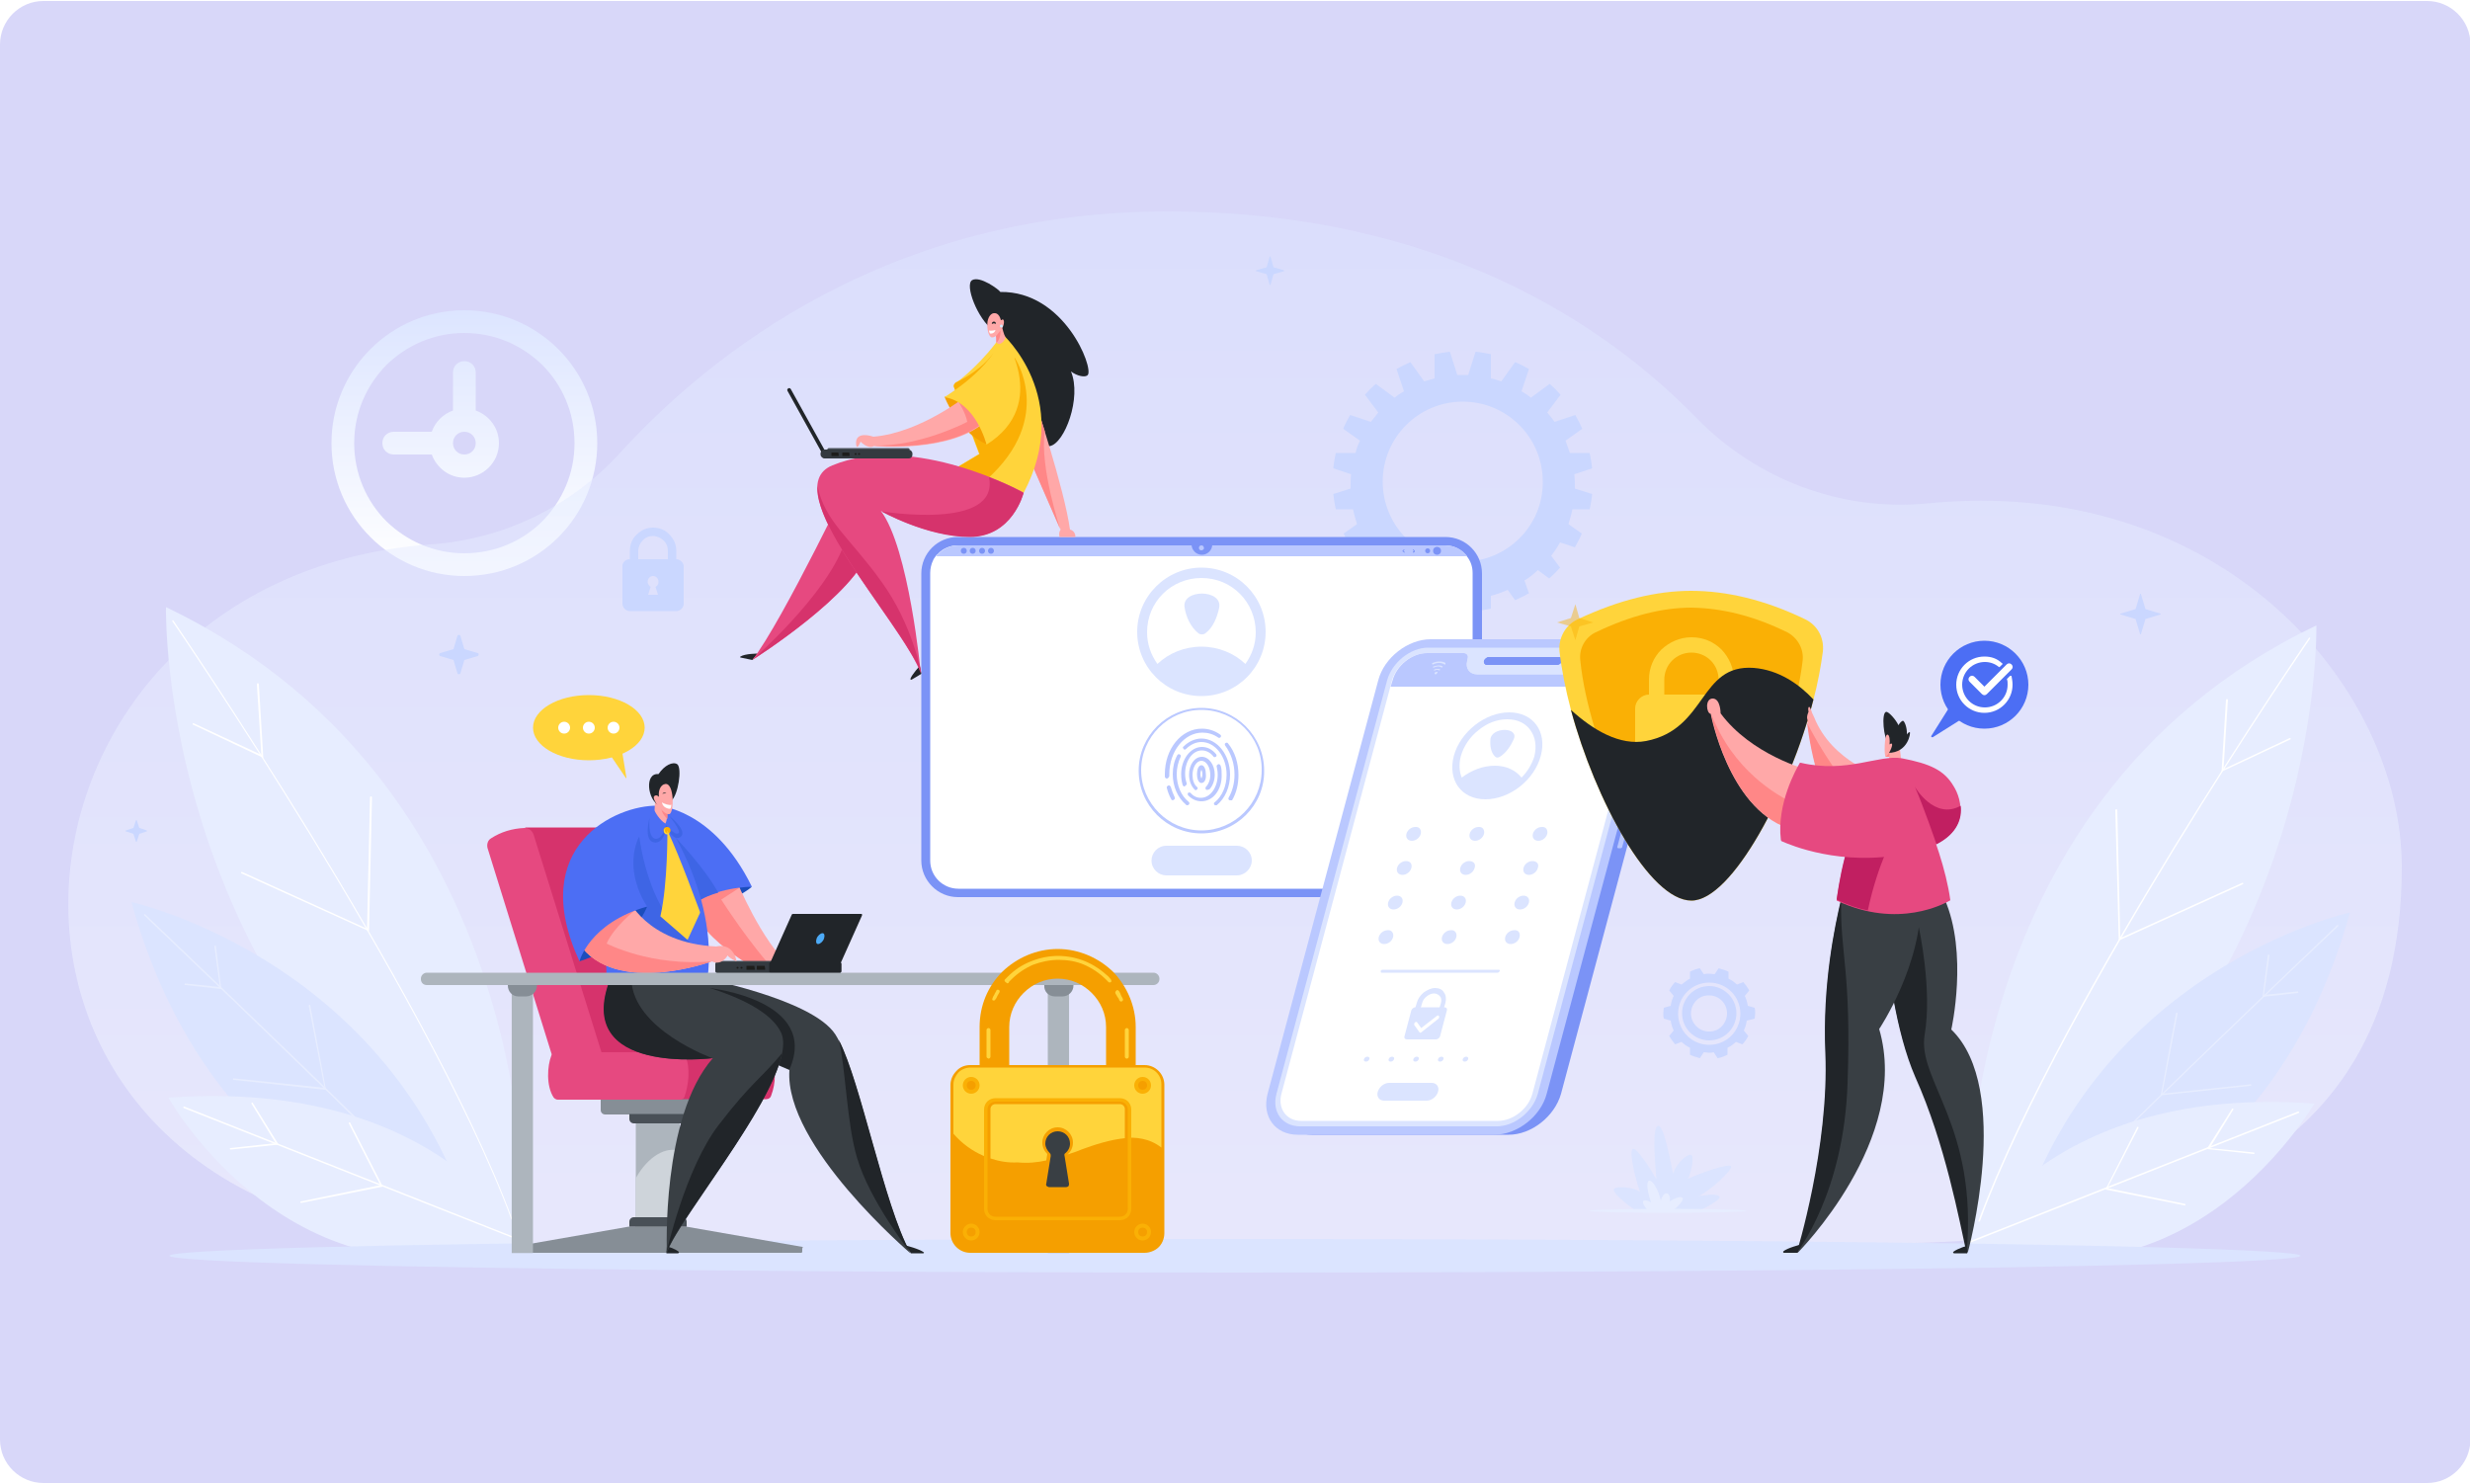 <?xml version="1.0" encoding="utf-8"?>
<!-- Generator: Adobe Illustrator 21.1.0, SVG Export Plug-In . SVG Version: 6.00 Build 0)  -->
<svg version="1.1" id="Layer_1" xmlns="http://www.w3.org/2000/svg" xmlns:xlink="http://www.w3.org/1999/xlink" x="0px" y="0px"
	 viewBox="0 0 500 300.4" style="enable-background:new 0 0 500 300.4;" xml:space="preserve">
<style type="text/css">
	.st0{clip-path:url(#SVGID_2_);}
	.st1{fill:#D8D7F9;}
	.st2{fill-rule:evenodd;clip-rule:evenodd;fill:url(#SVGID_3_);}
	.st3{opacity:0.5;fill:url(#SVGID_4_);}
	.st4{fill:#CAD7FF;}
	.st5{fill-rule:evenodd;clip-rule:evenodd;fill:#CAD7FF;}
	.st6{fill-rule:evenodd;clip-rule:evenodd;fill:#E7EDFF;}
	.st7{fill:#FFFFFF;}
	.st8{fill-rule:evenodd;clip-rule:evenodd;fill:#DBE4FF;}
	.st9{fill:#E7EDFF;}
	.st10{fill-rule:evenodd;clip-rule:evenodd;fill:#7B93F6;}
	.st11{fill-rule:evenodd;clip-rule:evenodd;fill:#FFFFFF;}
	.st12{fill-rule:evenodd;clip-rule:evenodd;fill:#BAC8FF;}
	.st13{fill:#7B93F6;}
	.st14{fill:#DBE4FF;}
	.st15{fill-rule:evenodd;clip-rule:evenodd;fill:#FFD43B;}
	.st16{fill:#212529;}
	.st17{fill:#FFA8A8;}
	.st18{fill:#FF8787;}
	.st19{fill:#FFD43B;}
	.st20{fill:#FAB005;}
	.st21{fill:#F59F00;}
	.st22{fill:#E64980;}
	.st23{fill:#D6336C;}
	.st24{fill:#D0EBFF;}
	.st25{fill:#343A40;}
	.st26{fill:#495057;}
	.st27{fill:#1D1D1B;}
	.st28{fill-rule:evenodd;clip-rule:evenodd;fill:#4C6EF4;}
	.st29{fill:#ADB5BD;}
	.st30{fill:#868E96;}
	.st31{fill:#CED4DA;}
	.st32{fill:#393F44;}
	.st33{fill:#1B4DBC;}
	.st34{fill:#4C6EF4;}
	.st35{fill:#3E65E5;}
	.st36{fill:#4DABF7;}
	.st37{opacity:0.43;fill-rule:evenodd;clip-rule:evenodd;fill:#FAB005;}
	.st38{fill:#C11F61;}
	.st39{fill-rule:evenodd;clip-rule:evenodd;fill:#F59F00;}
	.st40{fill-rule:evenodd;clip-rule:evenodd;fill:#FAB005;}
	.st41{fill-rule:evenodd;clip-rule:evenodd;fill:#393F44;}
	.st42{fill:#BAC8FF;}
</style>
<g id="Layer_4">
</g>
<g id="Layer_5">
</g>
<g id="Layer_10">
</g>
<g id="Layer_11">
</g>
<g id="Layer_17">
</g>
<g id="Layer_18">
</g>
<g id="Layer_31">
</g>
<g id="Layer_30">
</g>
<g id="Layer_29">
</g>
<g id="Layer_28">
</g>
<g id="Layer_16">
</g>
<g id="Layer_27">
</g>
<g id="Layer_15">
</g>
<g>
	<g>
		<g>
			<g>
				<defs>
					<path id="SVGID_1_" d="M491.3,300.2H8.8c-4.8,0-8.8-3.9-8.8-8.8V9c0-4.8,3.9-8.8,8.8-8.8h482.5c4.8,0,8.8,3.9,8.8,8.8v282.5
						C500,296.3,496.1,300.2,491.3,300.2z"/>
				</defs>
				<clipPath id="SVGID_2_">
					<use xlink:href="#SVGID_1_"  style="overflow:visible;"/>
				</clipPath>
				<g class="st0">
					<rect class="st1" width="500.7" height="300.7"/>
				</g>
			</g>
		</g>
	</g>
</g>
<g id="Layer_25">
</g>
<g id="Layer_24">
</g>
<g id="Layer_23">
</g>
<g id="Layer_22">
</g>
<g id="Layer_21">
</g>
<g id="Layer_20">
</g>
<g id="Layer_38">
</g>
<g id="Layer_37">
</g>
<g id="Layer_36">
</g>
<g id="Layer_35">
</g>
<g id="Layer_34">
</g>
<g id="Layer_33">
</g>
<g id="Layer_32">
</g>
<g id="Layer_14">
</g>
<g id="Layer_13">
</g>
<g id="Layer_12">
</g>
<g id="Layer_9">
</g>
<g id="Layer_19">
</g>
<g id="Layer_2">
</g>
<g id="Layer_8">
</g>
<g id="Layer_7">
</g>
<g id="Layer_6">
</g>
<g id="Layer_42">
</g>
<g id="Layer_41">
</g>
<g id="Layer_40">
</g>
<g id="Layer_39">
</g>
<g>
	<linearGradient id="SVGID_3_" gradientUnits="userSpaceOnUse" x1="93.997" y1="60.763" x2="93.997" y2="131.802">
		<stop  offset="0" style="stop-color:#DBE4FF"/>
		<stop  offset="0.776" style="stop-color:#FFFFFF"/>
	</linearGradient>
	<path class="st2" d="M94,67.4c6.2,0,11.7,2.5,15.8,6.5c4,4,6.5,9.6,6.5,15.8c0,6.2-2.5,11.7-6.5,15.8c-4,4-9.6,6.5-15.8,6.5
		c-6.2,0-11.7-2.5-15.8-6.5c-4-4-6.5-9.6-6.5-15.8c0-6.2,2.5-11.7,6.5-15.8C82.3,69.9,87.8,67.4,94,67.4L94,67.4z M101,89.7
		c0-3-1.9-5.6-4.7-6.6v-7.7c0-1.3-1-2.3-2.3-2.3c-1.3,0-2.3,1-2.3,2.3v7.7c-2,0.7-3.6,2.3-4.3,4.3h-7.7c-1.3,0-2.3,1-2.3,2.3
		c0,1.3,1,2.3,2.3,2.3h7.7c1,2.7,3.5,4.7,6.6,4.7C97.8,96.7,101,93.6,101,89.7L101,89.7z M96.3,89.7c0-1.3-1-2.3-2.3-2.3
		c-1.3,0-2.3,1-2.3,2.3c0,1.3,1,2.3,2.3,2.3C95.3,92,96.3,91,96.3,89.7L96.3,89.7z M120.9,89.7c0-14.9-12.1-26.9-26.9-26.9
		c-14.9,0-26.9,12.1-26.9,26.9c0,14.9,12.1,26.9,26.9,26.9C108.9,116.6,120.9,104.6,120.9,89.7z"/>
	<linearGradient id="SVGID_4_" gradientUnits="userSpaceOnUse" x1="250" y1="21.131" x2="250" y2="320.658">
		<stop  offset="0" style="stop-color:#DBE4FF"/>
		<stop  offset="1" style="stop-color:#FFFFFF"/>
	</linearGradient>
	<path class="st3" d="M125.4,91.8c-9.9,10.8-23.6,17.4-38.2,18.4c-95,7-104.6,141.5,11.8,141.5c65.2,0,232,0,281.1,0
		s106.1-11.3,106.1-76.2c0-36.6-36.8-79.5-96-73.6c-17.4,1.7-34.6-4.8-46.8-17.3c-18.3-18.8-52-41.8-107.1-41.8
		C179.9,42.8,143.8,71.6,125.4,91.8z"/>
	<path class="st4" d="M437.3,124.2l-3-0.9l-0.9-3c0-0.1-0.1-0.1-0.1-0.1c-0.1,0-0.1,0-0.1,0.1l-0.9,3l-3,0.9c-0.1,0-0.1,0.1-0.1,0.1
		c0,0.1,0,0.1,0.1,0.1l3,0.9l0.9,3c0,0.1,0.1,0.1,0.1,0.1c0.1,0,0.1,0,0.1-0.1l0.9-3l3-0.9c0.1,0,0.1-0.1,0.1-0.1
		C437.4,124.3,437.3,124.2,437.3,124.2z"/>
	<path class="st4" d="M259.9,54.7l-2.1-0.6l-0.6-2.1c0,0-0.1-0.1-0.1-0.1c0,0-0.1,0-0.1,0.1l-0.6,2.1l-2.1,0.6c0,0-0.1,0.1-0.1,0.1
		c0,0,0,0.1,0.1,0.1l2.1,0.6l0.6,2.1c0,0,0.1,0.1,0.1,0.1c0,0,0.1,0,0.1-0.1l0.6-2.1l2.1-0.6C260,54.9,260,54.9,259.9,54.7
		C260,54.8,260,54.7,259.9,54.7z"/>
	<path class="st4" d="M29.7,168.1l-1.5-0.5l-0.5-1.5c0,0,0-0.1-0.1-0.1c0,0-0.1,0-0.1,0.1l-0.5,1.5l-1.5,0.5c0,0-0.1,0-0.1,0.1
		c0,0,0,0.1,0.1,0.1l1.5,0.5l0.5,1.5c0,0,0,0.1,0.1,0.1c0,0,0.1,0,0.1-0.1l0.5-1.5l1.5-0.5C29.7,168.2,29.8,168.2,29.7,168.1
		C29.8,168.1,29.7,168.1,29.7,168.1z"/>
	<path class="st4" d="M96.7,132.2l-2.7-0.8l-0.8-2.7c0-0.1-0.2-0.2-0.3-0.2c-0.1,0-0.3,0.1-0.3,0.2l-0.8,2.7l-2.7,0.8
		c-0.1,0-0.2,0.2-0.2,0.3c0,0.1,0.1,0.3,0.2,0.3l2.7,0.8l0.8,2.7c0,0.1,0.2,0.2,0.3,0.2c0.1,0,0.3-0.1,0.3-0.2l0.8-2.7l2.7-0.8
		c0.1,0,0.2-0.2,0.2-0.3C96.9,132.3,96.8,132.2,96.7,132.2z"/>
	<g>
		<path class="st4" d="M346,199.6c-3.1,0-5.5,2.5-5.5,5.5c0,3.1,2.5,5.5,5.5,5.5c3.1,0,5.5-2.5,5.5-5.5
			C351.5,202.1,349,199.6,346,199.6z M349.6,205.3c-0.1,1.9-1.6,3.5-3.5,3.5c-2.1,0.1-3.9-1.7-3.8-3.8c0.1-1.9,1.6-3.5,3.5-3.5
			C348,201.4,349.7,203.2,349.6,205.3z"/>
		<path class="st4" d="M355.2,206.2c0-0.3,0.1-0.7,0.1-1.1c0-0.4,0-0.7-0.1-1.1l-1.4-0.4c-0.1-0.7-0.3-1.4-0.6-2l0.9-1.1
			c-0.3-0.6-0.8-1.2-1.2-1.7l-1.3,0.5c-0.5-0.5-1.1-0.9-1.7-1.2l0-1.4c-0.6-0.3-1.3-0.5-2-0.7l-0.8,1.2c-0.3,0-0.7-0.1-1.1-0.1
			c-0.4,0-0.7,0-1.1,0.1l-0.8-1.2c-0.7,0.1-1.4,0.4-2,0.7l0,1.4c-0.6,0.3-1.2,0.8-1.7,1.2l-1.3-0.5c-0.5,0.5-0.9,1.1-1.2,1.7
			l0.9,1.1c-0.3,0.6-0.5,1.3-0.6,2l-1.4,0.4c0,0.3-0.1,0.7-0.1,1.1c0,0.4,0,0.7,0.1,1.1l1.4,0.4c0.1,0.7,0.3,1.4,0.6,2l-0.9,1.1
			c0.3,0.6,0.8,1.2,1.2,1.7l1.3-0.5c0.5,0.5,1.1,0.9,1.7,1.2l0,1.4c0.6,0.3,1.3,0.5,2,0.7l0.8-1.2c0.3,0,0.7,0.1,1,0.1s0.7,0,1-0.1
			l0.8,1.2c0.7-0.1,1.4-0.4,2-0.7l0-1.4c0.6-0.3,1.2-0.7,1.7-1.2l1.3,0.5c0.5-0.5,0.9-1.1,1.2-1.7l-0.9-1.1c0.3-0.6,0.5-1.3,0.6-2
			L355.2,206.2z M346,211.5c-3.5,0-6.3-2.8-6.3-6.3s2.8-6.3,6.3-6.3c3.5,0,6.3,2.8,6.3,6.3S349.5,211.5,346,211.5z"/>
	</g>
	<g>
		<path class="st5" d="M127.5,113.2h9.4c0.8,0,1.5,0.7,1.5,1.5v7.5c0,0.8-0.7,1.5-1.5,1.5h-9.4c-0.8,0-1.5-0.7-1.5-1.5v-7.5
			C125.9,113.9,126.6,113.2,127.5,113.2L127.5,113.2z M132.2,116.6c-0.6,0-1.1,0.5-1.1,1.2c0,0.4,0.3,0.8,0.6,1l-0.5,1.6h1h1
			l-0.5-1.6c0.4-0.2,0.6-0.6,0.6-1C133.3,117.1,132.8,116.6,132.2,116.6z"/>
		<path class="st5" d="M135.2,113.2v-1.7c0-0.8-0.3-1.6-0.9-2.1c-0.5-0.5-1.3-0.9-2.1-0.9c-0.8,0-1.6,0.3-2.1,0.9
			c-0.5,0.5-0.9,1.3-0.9,2.1v1.7h-1.7v-1.7c0-1.3,0.5-2.5,1.4-3.3c0.9-0.9,2-1.4,3.3-1.4c1.3,0,2.5,0.5,3.3,1.4
			c0.9,0.9,1.4,2,1.4,3.3v1.7H135.2z"/>
	</g>
	<g>
		<g>
			<path class="st6" d="M398.3,251.7c0,0-5.3-88.8,70.6-125.1C468.9,126.5,470.9,206.3,398.3,251.7z"/>
			<g>
				<g>
					<path class="st7" d="M400.6,247.3c0.1,0,0.1,0,0.2-0.1c8.4-22.9,26.2-53.8,39.5-75.6c14.5-23.7,27.2-42.1,27.3-42.3
						c0.1-0.1,0-0.2,0-0.2c-0.1-0.1-0.2,0-0.2,0c-0.1,0.2-12.8,18.7-27.3,42.3c-13.4,21.9-31.1,52.7-39.6,75.7
						C400.4,247.2,400.5,247.3,400.6,247.3C400.6,247.3,400.6,247.3,400.6,247.3z"/>
				</g>
				<g>
					<path class="st7" d="M449.7,156.2l13.9-6.5c0.1,0,0.1-0.1,0.1-0.2c0-0.1-0.1-0.1-0.2-0.1l-13.4,6.3l0.9-14
						c0-0.1-0.1-0.2-0.2-0.2c-0.1,0-0.2,0.1-0.2,0.2L449.7,156.2z"/>
				</g>
				<g>
					<path class="st7" d="M428.9,190.4l0.2-0.1L454,179c0.1,0,0.1-0.1,0.1-0.2c0-0.1-0.1-0.1-0.2-0.1l-24.7,11.2l-0.6-25.9
						c0-0.1-0.1-0.2-0.2-0.2c-0.1,0-0.2,0.1-0.2,0.2L428.9,190.4z"/>
				</g>
			</g>
		</g>
		<g>
			<path class="st8" d="M407.5,252.3c0,0,51-5.5,68.2-67.6C475.8,184.7,422.4,196.3,407.5,252.3z"/>
			<g>
				<g>
					<path class="st9" d="M406,253.1c0,0,0.1,0,0.1,0c17.4-18.3,66.7-65.2,67.2-65.6c0.1-0.1,0.1-0.2,0-0.2c-0.1-0.1-0.2-0.1-0.2,0
						c-0.5,0.5-49.8,47.3-67.2,65.7C405.8,252.9,405.8,253,406,253.1C405.9,253.1,405.9,253.1,406,253.1z"/>
				</g>
				<g>
					<path class="st9" d="M458,201.8l7.1-0.8c0.1,0,0.2-0.1,0.1-0.2c0-0.1-0.1-0.2-0.2-0.1l-6.7,0.7l1.1-8c0-0.1-0.1-0.2-0.1-0.2
						c-0.1,0-0.2,0.1-0.2,0.1L458,201.8z"/>
				</g>
				<g>
					<path class="st9" d="M437.4,221.7l0.2,0l18-1.9c0.1,0,0.2-0.1,0.1-0.2c0-0.1-0.1-0.2-0.2-0.1l-17.8,1.9l3.1-16.2
						c0-0.1,0-0.2-0.1-0.2c-0.1,0-0.2,0-0.2,0.1L437.4,221.7z"/>
				</g>
			</g>
		</g>
		<g>
			<path class="st6" d="M398.3,251.7c0,0,16.5-32.3,70.2-28.3C468.4,223.3,443.7,267.2,398.3,251.7z"/>
			<g>
				<g>
					<path class="st7" d="M398.2,251.8C398.3,251.8,398.3,251.8,398.2,251.8l67.1-26.5c0.1,0,0.1-0.1,0.1-0.2c0-0.1-0.1-0.1-0.2-0.1
						l-67.1,26.5c-0.1,0-0.1,0.1-0.1,0.2C398.1,251.8,398.2,251.8,398.2,251.8z"/>
				</g>
				<g>
					<path class="st7" d="M446.7,232.6l9.5,1c0.1,0,0.2-0.1,0.2-0.1c0-0.1-0.1-0.2-0.1-0.2l-9-0.9l4.8-7.8c0-0.1,0-0.2-0.1-0.2
						c-0.1,0-0.2,0-0.2,0.1L446.7,232.6z"/>
				</g>
				<g>
					<path class="st7" d="M442.2,244c0.1,0,0.2,0,0.2-0.1c0-0.1,0-0.2-0.1-0.2l-15.7-3.2l6.3-12.2c0-0.1,0-0.2-0.1-0.2
						c-0.1,0-0.2,0-0.2,0.1l-6.4,12.6L442.2,244C442.2,244,442.2,244,442.2,244z"/>
				</g>
			</g>
		</g>
	</g>
	<g>
		<g>
			<path class="st6" d="M106.1,251.3c0,0,5.4-91.1-72.5-128.4C33.6,122.9,31.6,204.8,106.1,251.3z"/>
			<g>
				<g>
					<path class="st7" d="M103.7,246.9c-0.1,0-0.1,0-0.2-0.1c-8.7-23.5-26.9-55.2-40.6-77.6c-14.9-24.3-27.9-43.3-28-43.4
						c-0.1-0.1,0-0.2,0-0.2c0.1-0.1,0.2,0,0.2,0c0.1,0.2,13.1,19.2,28,43.5c13.7,22.4,31.9,54.1,40.6,77.7
						C103.9,246.8,103.8,246.8,103.7,246.9C103.7,246.9,103.7,246.9,103.7,246.9z"/>
				</g>
				<g>
					<path class="st7" d="M53.3,153.4l-14.2-6.7c-0.1,0-0.1-0.1-0.1-0.2c0-0.1,0.1-0.1,0.2-0.1l13.7,6.4L52,138.5
						c0-0.1,0.1-0.2,0.2-0.2c0.1,0,0.2,0.1,0.2,0.2L53.3,153.4z"/>
				</g>
				<g>
					<path class="st7" d="M74.7,188.5l-0.2-0.1l-25.6-11.6c-0.1,0-0.1-0.1-0.1-0.2c0-0.1,0.1-0.1,0.2-0.1L74.3,188l0.6-26.6
						c0-0.1,0.1-0.2,0.2-0.2c0.1,0,0.2,0.1,0.2,0.2L74.7,188.5z"/>
				</g>
			</g>
		</g>
		<g>
			<path class="st8" d="M96.6,252c0,0-52.3-5.6-70-69.4C26.5,182.6,81.3,194.5,96.6,252z"/>
			<g>
				<g>
					<path class="st9" d="M98.2,252.8c-0.1,0-0.1,0-0.1-0.1c-17.8-18.8-68.4-66.9-68.9-67.4c-0.1-0.1-0.1-0.2,0-0.2
						c0.1-0.1,0.2-0.1,0.2,0c0.5,0.5,51.1,48.6,69,67.4C98.4,252.6,98.4,252.7,98.2,252.8C98.3,252.8,98.2,252.8,98.2,252.8z"/>
				</g>
				<g>
					<path class="st9" d="M44.8,200.2l-7.3-0.8c-0.1,0-0.2-0.1-0.1-0.2c0-0.1,0.1-0.2,0.2-0.1l6.9,0.7l-1.1-8.2
						c0-0.1,0.1-0.2,0.1-0.2c0.1,0,0.2,0.1,0.2,0.1L44.8,200.2z"/>
				</g>
				<g>
					<path class="st9" d="M66,220.6l-0.2,0l-18.5-2c-0.1,0-0.2-0.1-0.1-0.2c0-0.1,0.1-0.2,0.2-0.1l18.3,1.9l-3.2-16.6
						c0-0.1,0-0.2,0.1-0.2c0.1,0,0.2,0,0.2,0.1L66,220.6z"/>
				</g>
			</g>
		</g>
		<g>
			<path class="st6" d="M106.1,251.3c0,0-16.9-33.1-72-29.1C34.1,222.3,59.4,267.2,106.1,251.3z"/>
			<g>
				<g>
					<path class="st7" d="M106.1,251.5C106.1,251.5,106.1,251.5,106.1,251.5l-68.9-27.2c-0.1,0-0.1-0.1-0.1-0.2
						c0-0.1,0.1-0.1,0.2-0.1l68.8,27.2c0.1,0,0.1,0.1,0.1,0.2C106.2,251.5,106.2,251.5,106.1,251.5z"/>
				</g>
				<g>
					<path class="st7" d="M56.4,231.7l-9.7,1c-0.1,0-0.2-0.1-0.2-0.1c0-0.1,0.1-0.2,0.1-0.2l9.2-1l-4.9-8c0-0.1,0-0.2,0.1-0.2
						c0.1,0,0.2,0,0.2,0.1L56.4,231.7z"/>
				</g>
				<g>
					<path class="st7" d="M61,243.5c-0.1,0-0.2,0-0.2-0.1c0-0.1,0-0.2,0.1-0.2l16.1-3.3l-6.4-12.5c0-0.1,0-0.2,0.1-0.2
						c0.1,0,0.2,0,0.2,0.1l6.6,12.9L61,243.5C61,243.5,61,243.5,61,243.5z"/>
				</g>
			</g>
		</g>
	</g>
	<path class="st4" d="M318.8,98.6c0-0.9,0-1.7-0.1-2.6l3.6-1.2c-0.1-1-0.3-2.1-0.5-3.1l-4,0c-0.3-0.8-0.6-1.7-0.9-2.5l3.4-2.4
		c-0.4-0.9-0.9-1.9-1.4-2.8l-4.2,1.4c-0.5-0.7-1-1.3-1.5-1.9l2.7-3.6c-0.7-0.8-1.4-1.5-2.2-2.2l-3.8,2.8c-0.6-0.5-1.2-0.9-1.9-1.3
		l1.5-4.5c-0.9-0.5-1.8-1-2.8-1.4l-2.8,3.9c-0.7-0.2-1.4-0.5-2.1-0.6l0-4.9c-1-0.2-2-0.4-3.1-0.5l-1.5,4.7c-0.4,0-0.7,0-1.1,0
		c-0.4,0-0.7,0-1.1,0l-1.5-4.7c-1,0.1-2.1,0.3-3.1,0.5l0,4.9c-0.7,0.2-1.4,0.4-2.1,0.6l-2.8-3.9c-0.9,0.4-1.9,0.9-2.8,1.4l1.5,4.5
		c-0.7,0.4-1.3,0.8-1.9,1.3l-3.8-2.8c-0.8,0.7-1.5,1.4-2.2,2.2l2.7,3.6c-0.5,0.6-1,1.3-1.5,1.9l-4.2-1.4c-0.5,0.9-1,1.8-1.4,2.8
		l3.4,2.4c-0.4,0.8-0.7,1.6-0.9,2.5l-4,0c-0.2,1-0.4,2-0.5,3.1l3.6,1.2c-0.1,0.8-0.1,1.7-0.1,2.6c0,0.1,0,0.2,0,0.3l-3.5,1.1
		c0.1,1,0.3,2.1,0.5,3.1l3.5,0c0.2,1,0.5,2,0.8,3L272,108c0.4,0.9,0.9,1.9,1.4,2.8l3-1c0.5,1,1.2,1.9,1.8,2.7l-1.8,2.4
		c0.7,0.8,1.4,1.5,2.2,2.2l2.3-1.7c0.9,0.8,1.8,1.5,2.7,2.1l-0.9,2.6c0.9,0.5,1.8,1,2.8,1.4l1.5-2.1c1.1,0.5,2.2,0.9,3.4,1.2l0,2.6
		c1,0.2,2,0.4,3.1,0.5l0.8-2.4c0.6,0,1.2,0.1,1.8,0.1c0.6,0,1.2,0,1.8-0.1l0.8,2.4c1-0.1,2.1-0.3,3.1-0.5l0-2.6
		c1.2-0.3,2.3-0.7,3.4-1.2l1.5,2.1c0.9-0.4,1.9-0.9,2.8-1.4l-0.9-2.6c1-0.6,1.9-1.3,2.7-2.1l2.3,1.7c0.8-0.7,1.5-1.4,2.2-2.2
		l-1.8-2.4c0.7-0.9,1.3-1.8,1.8-2.7l3,1c0.5-0.9,1-1.8,1.4-2.8l-2.7-1.9c0.3-1,0.6-2,0.8-3l3.5,0c0.2-1,0.4-2,0.5-3.1l-3.5-1.1
		C318.8,98.8,318.8,98.7,318.8,98.6z M296.1,113.7c-9,0-16.2-7.3-16.2-16.2c0-9,7.3-16.2,16.2-16.2c9,0,16.2,7.3,16.2,16.2
		C312.4,106.4,305.1,113.7,296.1,113.7z"/>
	<g>
		<path class="st10" d="M193.9,181.6h98.7c4.1,0,7.4-3.3,7.4-7.4v-58.1c0-4.1-3.3-7.4-7.4-7.4h-98.7c-4.1,0-7.4,3.3-7.4,7.4v58.1
			C186.5,178.2,189.8,181.6,193.9,181.6z"/>
		<path class="st11" d="M298.1,116v58.2c0,0.1,0,0.2,0,0.3c0,0.4-0.1,0.7-0.2,1.1c-0.6,2.5-2.8,4.3-5.5,4.3H194
			c-3.1,0-5.7-2.5-5.7-5.7V116c0-0.9,0.2-1.8,0.6-2.6c0.1-0.3,0.3-0.5,0.5-0.8c0.1-0.2,0.2-0.3,0.4-0.4c0.5-0.6,1.2-1.1,2-1.4
			c0.7-0.3,1.4-0.4,2.2-0.4h98.5c1.9,0,3.5,0.9,4.5,2.3C297.7,113.6,298.1,114.7,298.1,116z"/>
		<path class="st8" d="M243.2,117c-3,0-5.8,1.2-7.8,3.2c-2,2-3.2,4.7-3.2,7.8c0,2.4,0.8,4.6,2.1,6.4c2.3-2.2,5.5-3.5,8.9-3.5
			c3.4,0,6.6,1.3,8.9,3.5c1.3-1.8,2.1-4,2.1-6.4c0-3-1.2-5.8-3.2-7.8C249,118.2,246.3,117,243.2,117L243.2,117z M239.8,123
			c-0.7-3.8,7.7-3.8,7,0c-0.4,1.9-1.2,4-2.8,5.2c-0.4,0.3-1,0.3-1.4,0C241,126.9,240.1,124.9,239.8,123L239.8,123z M243.2,114.9
			c7.2,0,13,5.8,13,13c0,7.2-5.8,13-13,13c-7.2,0-13-5.8-13-13C230.2,120.7,236.1,114.9,243.2,114.9L243.2,114.9z"/>
		<path class="st8" d="M250.4,177.2h-14.3c-1.6,0-3-1.3-3-3c0-1.6,1.3-3,3-3h14.3c1.6,0,3,1.3,3,3
			C253.4,175.8,252,177.2,250.4,177.2z"/>
		<path class="st12" d="M297,112.6H189.5c0.1-0.2,0.2-0.3,0.4-0.4c0.5-0.6,1.2-1.1,2-1.4c0.7-0.3,1.4-0.4,2.2-0.4h98.5
			C294.3,110.4,296,111.2,297,112.6z"/>
		<g>
			<circle class="st10" cx="195.1" cy="111.5" r="0.6"/>
			<circle class="st10" cx="196.9" cy="111.5" r="0.6"/>
			<circle class="st10" cx="198.8" cy="111.5" r="0.6"/>
			<circle class="st10" cx="200.6" cy="111.5" r="0.6"/>
		</g>
		<circle class="st10" cx="290.9" cy="111.5" r="0.8"/>
		<circle class="st10" cx="289" cy="111.5" r="0.5"/>
		<g>
			<path class="st13" d="M286.1,111.9C286.1,111.9,286,111.8,286.1,111.9c-0.1-0.1-0.1-0.1-0.1-0.2l0.2-0.2l-0.2-0.2
				c0,0,0-0.1,0-0.1c0,0,0.1,0,0.1,0l0.3,0.3c0,0,0,0,0,0.1c0,0,0,0.1,0,0.1L286.1,111.9C286.1,111.8,286.1,111.9,286.1,111.9z"/>
		</g>
		<g>
			<path class="st13" d="M284.3,111.9C284.3,111.9,284.3,111.8,284.3,111.9l-0.4-0.3c0,0,0-0.1,0-0.1l0.3-0.3c0,0,0.1,0,0.1,0
				c0,0,0,0.1,0,0.1l-0.2,0.2l0.2,0.2C284.4,111.7,284.4,111.8,284.3,111.9C284.4,111.8,284.3,111.9,284.3,111.9z"/>
		</g>
		<path class="st10" d="M241.2,110.2c0,1.1,0.9,2.1,2.1,2.1c1.1,0,2.1-0.9,2.1-2.1H241.2z M243.2,111.4c-0.3,0-0.5-0.2-0.5-0.5
			c0-0.3,0.2-0.5,0.5-0.5c0.3,0,0.5,0.2,0.5,0.5C243.8,111.1,243.5,111.4,243.2,111.4z"/>
	</g>
	<g>
		<path class="st10" d="M305.4,229.7h-39.8c-4.6,0-7.3-3.7-6.1-8.3l22.4-83.7c1.2-4.6,6-8.3,10.6-8.3h39.8c4.6,0,7.3,3.7,6.1,8.3
			l-22.4,83.7C314.7,226,310,229.7,305.4,229.7z"/>
		<path class="st12" d="M302.5,229.7h-39.8c-4.6,0-7.3-3.7-6.1-8.3l22.4-83.7c1.2-4.6,6-8.3,10.6-8.3h39.8c4.6,0,7.3,3.7,6.1,8.3
			l-22.4,83.7C311.9,226,307.1,229.7,302.5,229.7z"/>
		<path class="st8" d="M328.9,131.1c3.6,0,5.8,2.9,4.8,6.6l-22.4,83.7c-1,3.6-4.7,6.6-8.3,6.6h-39.8c-3.6,0-5.8-2.9-4.8-6.6
			l22.4-83.7c1-3.6,4.7-6.6,8.3-6.6H328.9z"/>
		<path class="st11" d="M288.9,132.2h7.4c0.6,0,1,0.5,0.8,1.1l-0.1,0.5c-0.4,1.5,0.5,2.7,2,2.7h17.3c1.5,0,3-1.2,3.4-2.7l0.1-0.5
			c0.2-0.6,0.8-1.1,1.4-1.1h7.4c3,0,4.8,2.5,4,5.5l-22.4,83.7c-0.8,3-3.9,5.5-7,5.5h-39.8c-3,0-4.8-2.5-4-5.5l22.4-83.7
			C282.7,134.6,285.8,132.2,288.9,132.2z"/>
		<path class="st10" d="M301.4,133h14.2c0.4,0,0.7,0.4,0.6,0.8c-0.1,0.4-0.6,0.8-1,0.8H301c-0.4,0-0.7-0.4-0.6-0.8
			C300.5,133.4,301,133,301.4,133z"/>
		<path class="st10" d="M301.4,133h14.2c0.4,0,0.7,0.4,0.6,0.8c-0.1,0.4-0.6,0.8-1,0.8H301c-0.4,0-0.7-0.4-0.6-0.8
			C300.5,133.4,301,133,301.4,133z"/>
		<g>
			<path class="st12" d="M281.9,137.7c0.8-3,3.9-5.5,7-5.5h7.4c0.6,0,1,0.5,0.8,1.1l-0.1,0.5c-0.4,1.5,0.5,2.7,2,2.7h17.3
				c1.5,0,3-1.2,3.4-2.7l0.1-0.5c0.2-0.6,0.8-1.1,1.4-1.1h7.4c3,0,4.8,2.5,4,5.5l-0.3,1.3h-50.8L281.9,137.7z"/>
		</g>
		<path class="st8" d="M324.2,135.6H324l0.1-0.2c0,0,0-0.1,0-0.1h-2.5c0,0-0.1,0-0.1,0.1l-0.3,1.2c0,0,0,0.1,0,0.1h2.5
			c0,0,0.1,0,0.1-0.1l0.1-0.2h0.2c0,0,0.1,0,0.1-0.1L324.2,135.6C324.2,135.6,324.2,135.6,324.2,135.6L324.2,135.6z M323.5,136.3
			L323.5,136.3h-0.7l0.2-0.8h0.7c0,0,0,0,0,0L323.5,136.3C323.6,136.3,323.6,136.3,323.5,136.3z"/>
		<g>
			<path class="st8" d="M326.7,135.7h-0.4c0,0-0.1,0-0.1,0.1l-0.2,0.8h0.5L326.7,135.7C326.7,135.7,326.7,135.7,326.7,135.7z"/>
			<path class="st8" d="M327.5,135.4h-0.4c0,0-0.1,0-0.1,0.1l-0.3,1.1h0.5L327.5,135.4C327.5,135.4,327.5,135.4,327.5,135.4z"/>
			<path class="st8" d="M328.2,135h-0.4c0,0-0.1,0-0.1,0.1l-0.4,1.5h0.5L328.2,135C328.3,135,328.3,135,328.2,135z"/>
			<path class="st8" d="M329,134.7h-0.4c0,0-0.1,0-0.1,0.1l-0.5,1.8h0.5L329,134.7C329.1,134.7,329.1,134.7,329,134.7z"/>
		</g>
		<g>
			<path class="st8" d="M292.6,134.2c-0.3-0.2-0.7-0.3-1.2-0.3c-0.5,0-0.9,0.1-1.4,0.3c-0.1,0-0.1,0.1-0.1,0.2c0,0,0.1,0.1,0.1,0.1
				c0,0,0,0,0.1,0c0.4-0.2,0.8-0.3,1.2-0.3c0.4,0,0.8,0.1,1.1,0.3c0.1,0,0.1,0,0.2,0C292.6,134.3,292.6,134.2,292.6,134.2z"/>
			<path class="st8" d="M292,134.9c-0.2-0.2-0.5-0.2-0.8-0.2c-0.3,0-0.7,0.1-1,0.2c-0.1,0-0.1,0.1-0.1,0.2c0,0.1,0.1,0.1,0.2,0
				c0.3-0.1,0.6-0.2,0.8-0.2c0.3,0,0.5,0.1,0.7,0.2c0,0,0,0,0.1,0c0,0,0.1,0,0.1-0.1C292.1,135,292.1,134.9,292,134.9z"/>
			<path class="st8" d="M291.5,135.5c-0.1-0.1-0.3-0.1-0.5-0.1c-0.2,0-0.4,0-0.6,0.1c-0.1,0-0.1,0.1-0.1,0.2c0,0.1,0.1,0.1,0.2,0
				c0.1-0.1,0.3-0.1,0.4-0.1s0.3,0,0.4,0.1c0,0,0,0,0.1,0c0,0,0.1,0,0.1-0.1C291.5,135.6,291.5,135.5,291.5,135.5z"/>
			<path class="st8" d="M291,136.1C291,136.1,291,136.1,291,136.1L291,136.1c0-0.1-0.1-0.1-0.2-0.1c-0.1,0-0.2,0.1-0.3,0.1
				c0,0,0,0,0,0c0,0,0,0,0,0c0,0,0,0,0,0c0,0-0.1,0.1-0.1,0.1c0,0.1,0,0.3,0.2,0.3c0,0,0,0,0,0c0,0,0,0,0,0c0.1,0,0.3-0.1,0.3-0.3
				C291,136.2,291,136.2,291,136.1C291,136.1,291,136.1,291,136.1z"/>
		</g>
		<path class="st12" d="M328,171.7c0.2,0,0.4-0.1,0.4-0.3l3.1-11.7c0-0.2-0.1-0.3-0.2-0.3h-0.4c-0.2,0-0.4,0.1-0.4,0.3l-3.1,11.7
			c-0.1,0.2,0.1,0.3,0.2,0.3H328z"/>
		<g>
			<path class="st8" d="M276.8,213.9c-0.3,0-0.6,0.2-0.7,0.5c-0.1,0.3,0.1,0.5,0.4,0.5c0.3,0,0.6-0.2,0.7-0.5
				C277.3,214.1,277.1,213.9,276.8,213.9L276.8,213.9z M296.8,213.9L296.8,213.9c-0.3,0-0.6,0.2-0.7,0.5c-0.1,0.3,0.1,0.5,0.4,0.5
				c0.3,0,0.6-0.2,0.7-0.5C297.3,214.1,297.1,213.9,296.8,213.9L296.8,213.9z M291.8,213.9L291.8,213.9c-0.3,0-0.6,0.2-0.7,0.5
				c-0.1,0.3,0.1,0.5,0.4,0.5c0.3,0,0.6-0.2,0.7-0.5C292.3,214.1,292.1,213.9,291.8,213.9L291.8,213.9z M286.8,213.9L286.8,213.9
				c-0.3,0-0.6,0.2-0.7,0.5c-0.1,0.3,0.1,0.5,0.4,0.5c0.3,0,0.6-0.2,0.7-0.5C287.3,214.1,287.1,213.9,286.8,213.9L286.8,213.9z
				 M281.8,213.9L281.8,213.9c-0.3,0-0.6,0.2-0.7,0.5c-0.1,0.3,0.1,0.5,0.4,0.5c0.3,0,0.6-0.2,0.7-0.5
				C282.3,214.1,282.1,213.9,281.8,213.9z"/>
			<g>
				<path class="st8" d="M287.6,168.8c-0.2,0.8-1,1.4-1.8,1.4c-0.8,0-1.3-0.6-1.1-1.4c0.2-0.8,1-1.4,1.8-1.4
					C287.3,167.3,287.8,168,287.6,168.8z"/>
				<path class="st8" d="M300.4,168.8c-0.2,0.8-1,1.4-1.8,1.4c-0.8,0-1.3-0.6-1.1-1.4c0.2-0.8,1-1.4,1.8-1.4
					C300.1,167.3,300.6,168,300.4,168.8z"/>
				<path class="st8" d="M313.2,168.8c-0.2,0.8-1,1.4-1.8,1.4c-0.8,0-1.3-0.6-1.1-1.4c0.2-0.8,1-1.4,1.8-1.4
					C312.9,167.3,313.4,168,313.2,168.8z"/>
				<path class="st8" d="M285.7,175.7c-0.2,0.8-1,1.4-1.8,1.4c-0.8,0-1.3-0.6-1.1-1.4c0.2-0.8,1-1.4,1.8-1.4
					C285.5,174.3,285.9,174.9,285.7,175.7z"/>
				<path class="st8" d="M298.5,175.7c-0.2,0.8-1,1.4-1.8,1.4c-0.8,0-1.3-0.6-1.1-1.4c0.2-0.8,1-1.4,1.8-1.4
					C298.3,174.3,298.8,174.9,298.5,175.7z"/>
				<path class="st8" d="M311.3,175.7c-0.2,0.8-1,1.4-1.8,1.4c-0.8,0-1.3-0.6-1.1-1.4c0.2-0.8,1-1.4,1.8-1.4
					C311.1,174.3,311.6,174.9,311.3,175.7z"/>
				<path class="st8" d="M283.9,182.7c-0.2,0.8-1,1.4-1.8,1.4c-0.8,0-1.3-0.6-1.1-1.4c0.2-0.8,1-1.4,1.8-1.4
					C283.6,181.3,284.1,181.9,283.9,182.7z"/>
				<path class="st8" d="M296.7,182.7c-0.2,0.8-1,1.4-1.8,1.4c-0.8,0-1.3-0.6-1.1-1.4c0.2-0.8,1-1.4,1.8-1.4
					S296.9,181.9,296.7,182.7z"/>
				<path class="st8" d="M309.5,182.7c-0.2,0.8-1,1.4-1.8,1.4c-0.8,0-1.3-0.6-1.1-1.4c0.2-0.8,1-1.4,1.8-1.4
					C309.2,181.3,309.7,181.9,309.5,182.7z"/>
				<path class="st8" d="M282,189.7c-0.2,0.8-1,1.4-1.8,1.4c-0.8,0-1.3-0.6-1.1-1.4c0.2-0.8,1-1.4,1.8-1.4
					C281.7,188.2,282.2,188.9,282,189.7z"/>
				<path class="st8" d="M294.8,189.7c-0.2,0.8-1,1.4-1.8,1.4c-0.8,0-1.3-0.6-1.1-1.4c0.2-0.8,1-1.4,1.8-1.4
					C294.5,188.2,295,188.9,294.8,189.7z"/>
				<path class="st8" d="M307.6,189.7c-0.2,0.8-1,1.4-1.8,1.4c-0.8,0-1.3-0.6-1.1-1.4c0.2-0.8,1-1.4,1.8-1.4
					C307.4,188.2,307.8,188.9,307.6,189.7z"/>
			</g>
			<g>
				<path class="st14" d="M303.2,196.9h-23.5c-0.2,0-0.2-0.1-0.2-0.3c0-0.2,0.2-0.3,0.4-0.3h23.5c0.2,0,0.2,0.1,0.2,0.3
					C303.5,196.7,303.3,196.9,303.2,196.9z"/>
			</g>
			<g>
				<path class="st8" d="M292.9,204.5c0.1-0.3-0.1-0.6-0.5-0.6h-5.9c-0.3,0-0.7,0.3-0.8,0.6l-1.4,5.3c-0.1,0.3,0.1,0.6,0.5,0.6h5.9
					c0.3,0,0.7-0.3,0.8-0.6L292.9,204.5z"/>
				<path class="st8" d="M291.4,204l0.3-1c0.1-0.5,0.1-1-0.2-1.3c-0.2-0.3-0.7-0.6-1.2-0.6c-0.5,0-1,0.2-1.5,0.6
					c-0.4,0.3-0.8,0.8-0.9,1.3l-0.3,1h-1.1l0.3-1c0.2-0.8,0.7-1.5,1.4-2.1c0.7-0.5,1.5-0.9,2.3-0.9c0.8,0,1.5,0.3,1.8,0.9
					c0.4,0.5,0.5,1.3,0.3,2.1l-0.3,1H291.4z"/>
				<path class="st11" d="M286.3,207.5c-0.1-0.1,0-0.4,0.1-0.5c0.2-0.2,0.4-0.2,0.5,0l0.8,1.1l3.1-2.4c0.2-0.2,0.4-0.2,0.5,0
					c0.1,0.1,0,0.4-0.1,0.5l-3.4,2.7c-0.2,0.2-0.4,0.2-0.5,0L286.3,207.5L286.3,207.5z"/>
			</g>
			<path class="st8" d="M288.8,222.8h-8.6c-1,0-1.6-0.8-1.3-1.8c0.3-1,1.3-1.8,2.3-1.8h8.6c1,0,1.6,0.8,1.3,1.8
				C290.8,222,289.8,222.8,288.8,222.8z"/>
			<path class="st8" d="M305.1,145.6c-2.1,0-4.1,0.8-5.8,2.2c-1.7,1.3-3,3.2-3.6,5.3c-0.4,1.6-0.3,3.1,0.2,4.3
				c2-1.5,4.3-2.4,6.7-2.4c2.3,0,4.2,0.9,5.4,2.4c1.2-1.2,2.1-2.7,2.6-4.3c0.5-2.1,0.2-3.9-0.8-5.3
				C308.8,146.4,307.2,145.6,305.1,145.6L305.1,145.6z M301.7,149.7c0.2-2.6,5.9-2.6,4.7,0c-0.6,1.3-1.5,2.7-2.8,3.5
				c-0.3,0.2-0.7,0.2-0.9,0C301.8,152.4,301.6,151,301.7,149.7L301.7,149.7z M305.5,144.2c4.9,0,7.7,3.9,6.4,8.8
				c-1.3,4.9-6.3,8.8-11.2,8.8s-7.7-3.9-6.4-8.8C295.6,148.2,300.6,144.2,305.5,144.2L305.5,144.2z"/>
		</g>
	</g>
	<g>
		<g>
			<g>
				<path class="st15" d="M122.5,151.3l3.4,0.6l0.9,5.5c0,0,0,0.1,0,0.1c0,0-0.1,0-0.1,0L122.5,151.3z"/>
				<ellipse class="st15" cx="119.2" cy="147.3" rx="11.3" ry="6.6"/>
			</g>
		</g>
		<circle class="st11" cx="119.2" cy="147.3" r="1.2"/>
		<circle class="st11" cx="124.2" cy="147.3" r="1.2"/>
		<circle class="st11" cx="114.2" cy="147.3" r="1.2"/>
	</g>
	<g>
		<path id="XMLID_34_" class="st16" d="M153.4,132.3l-1.1,1.3c0,0-1.9-0.4-2.4-0.5c-0.1,0-0.1-0.2,0-0.2
			C150.8,132.3,153.4,132.3,153.4,132.3z"/>
		<path id="XMLID_30_" class="st16" d="M184.3,137.4c0.3-0.9,1.9-2.6,1.9-2.6l0.3,1.6c0,0-1.6,1-2,1.2
			C184.4,137.6,184.2,137.5,184.3,137.4z"/>
		<path id="XMLID_1898_" class="st16" d="M201,66.8c-3.1-2.2-5.8-9.2-4.2-10.1c1.6-0.9,5.4,1.9,5.7,2.4
			c12.9-0.2,18.9,15.3,17.7,16.8c-0.5,0.6-2.2,0.2-3.4-0.7c2.2,5.3-1.3,14.6-4.3,15.1c-2.8,0.4-9.4-4.9-9.4-4.9l0.9-16L201,66.8z"/>
		<path class="st17" d="M209.4,80.8c0,0,6,17.9,7.2,26.4c0,0,1.1,0.2,1.1,1.5h-3.2c0,0-0.3-0.8,0.2-1.5l-7.5-17.2L209.4,80.8z"/>
		<path class="st18" d="M211.5,87.3c-0.6-2-1.2-3.7-1.6-4.9c-0.3-0.1-0.6-0.1-0.9-0.2l-1.9,7.7l7.5,17.2
			C214.7,107.2,210.4,94.6,211.5,87.3z"/>
		<path class="st19" d="M202.9,67.6c0,0,14.5,12.9,4.3,32.2l-14-4.9l5-3l-5.1-13.5c-0.1-0.2,0-0.5,0.2-0.7
			C194.6,76.7,199.1,73.2,202.9,67.6z"/>
		<path class="st20" d="M205.4,72.4l-10.6,10.2l3.5,9.3l-5,3l6.4,2.2C213.7,84.6,205.4,72.4,205.4,72.4z"/>
		<path class="st20" d="M200.7,72c-2.8,3.5-7.2,5.4-7.2,5.4h0c-0.1,0.1-0.2,0.1-0.2,0.2c-0.2,0.2-0.3,0.4-0.2,0.7l2.5,6.7l1.1,0.1
			C196.7,85.1,203.5,68.6,200.7,72z"/>
		<path class="st21" d="M191.2,80.3c0,0,2.6,7.1,8.5,9.6C199.7,89.9,199.4,80.4,191.2,80.3z"/>
		<path class="st17" d="M196.1,79.8c0,0-9.6,7.8-19.3,8.6c0,0-3.8-1.4-3.5,1.6c0.2,1.3,0.9-0.6,0.9-0.6s1.5,1.6,2.7,0.9
			c0,0,16.1,1.5,22.9-5.3C199.7,84.9,198.9,81.1,196.1,79.8z"/>
		<path class="st18" d="M199.7,84.9c0,0-0.7-3.3-3.1-4.8l-2.6,1.2c0,0,1.5,2.3,1.8,4.1c0,0-9.5,5-18.9,4.8
			C176.8,90.2,192.9,91.7,199.7,84.9z"/>
		<path class="st19" d="M202.9,67.6c0,0,10,14.1-3.2,22.4c0,0-2.1-8.6-8.5-9.6C191.2,80.3,201.1,74.6,202.9,67.6z"/>
		<path class="st22" d="M173.2,94.8c0,0-14.7,30.8-20.9,38.8c0,0,21.4-13.5,23.7-22.6C178.3,101.8,173.2,94.8,173.2,94.8z"/>
		<path class="st23" d="M176,110.9c0.1-0.4,0.2-0.9,0.3-1.3c-2.4-1.9-4.5-2.2-5.5,0.7c-3.6,10.2-18.4,23.2-18.4,23.2
			S173.7,120,176,110.9z"/>
		<path class="st22" d="M207.2,99.7c0,0-22.2-12.3-38.7-5.5c-11.8,4.8,14,31.6,17.9,42.1c0,0-2.4-25.4-8.1-32.9
			c0,0,9.2,5.2,17.9,5.2C205,108.7,207.2,99.7,207.2,99.7z"/>
		<g id="XMLID_284_">
			<g id="XMLID_1844_">
				<g id="XMLID_1879_">
					<g id="XMLID_1884_">
						<g id="XMLID_1886_">
							<g id="XMLID_1895_">
								<path id="XMLID_1896_" class="st17" d="M203.5,68.2c-0.3-0.5-0.6-1.8-0.6-1.8c0.6-1.2,0.3-2.1-0.2-1.6c0,0-0.1,0-0.1,0
									c-0.2-0.9-0.7-1.4-1.2-1.4c-0.7-0.1-1.3,0.6-1.5,1.7c-0.2,1.6,0.3,3.2,0.9,3.2c0.3,0,0.6-0.1,0.9-0.4
									c0.2,0.7-0.2,1.6,0.4,1.7C202.7,69.8,203.7,68.6,203.5,68.2z"/>
							</g>
							<path id="XMLID_1893_" class="st16" d="M201.5,65.6c-0.1-0.2-0.5-0.2-0.7,0c-0.1-0.2,0.1-0.5,0.4-0.5
								C201.5,65.1,201.7,65.4,201.5,65.6z"/>
							<path id="XMLID_1892_" class="st7" d="M200.2,66.9c0,0.2,0.1,0.4,0.2,0.6c0.5,0.1,1-0.2,1.1-0.7
								C201.2,66.9,200.5,67,200.2,66.9z"/>
						</g>
						<path id="XMLID_1885_" class="st18" d="M202.5,66.9c0,0-0.3,0.5-0.9,1.1c0.1,0.5,0,1.1,0.1,1.4
							C202.3,68.9,202.6,67.7,202.5,66.9z"/>
					</g>
				</g>
			</g>
		</g>
		<circle class="st24" cx="202.7" cy="66" r="0.3"/>
		<path class="st23" d="M200.2,96.6c2.2,10.9-21.8,6.9-21.8,6.9s9.2,5.2,17.9,5.2c8.7,0,10.9-8.9,10.9-8.9S204.5,98.2,200.2,96.6
			L200.2,96.6z"/>
		<path class="st23" d="M165.5,98.4c-0.6,9.3,17.7,29.2,21,37.9c0,0-1.7-9.8-8.1-18.6C172.1,108.9,166.9,105.5,165.5,98.4z"/>
		<g>
			<g>
				<path class="st16" d="M166.9,92.1c-0.1,0-0.3-0.1-0.4-0.2l-7.1-12.8c-0.1-0.2,0-0.4,0.2-0.5c0.2-0.1,0.4,0,0.5,0.2l7.1,12.8
					c0.1,0.2,0,0.4-0.2,0.5C167.1,92,167,92.1,166.9,92.1z"/>
			</g>
			<path class="st25" d="M183.9,92.8h-17c-0.4,0-0.8-0.4-0.8-0.8v-0.2c0-0.4,0.4-0.8,0.8-0.8h17c0.4,0,0.8,0.4,0.8,0.8V92
				C184.7,92.5,184.4,92.8,183.9,92.8z"/>
			<polygon class="st26" points="184.2,91 167.4,91 167.7,90.7 183.9,90.7 			"/>
			<path id="XMLID_29_" class="st27" d="M169.7,91.6h-1.3c0,0-0.1,0-0.1,0.1v0.5c0,0,0,0.1,0.1,0.1h1.3c0,0,0.1,0,0.1-0.1
				L169.7,91.6C169.8,91.6,169.7,91.6,169.7,91.6z"/>
			<path id="XMLID_28_" class="st27" d="M171.9,91.6h-1.3c0,0-0.1,0-0.1,0.1v0.5c0,0,0,0.1,0.1,0.1h1.3c0,0,0.1,0,0.1-0.1
				L171.9,91.6C172,91.6,172,91.6,171.9,91.6z"/>
			<circle class="st27" cx="173.2" cy="91.9" r="0.2"/>
			<circle class="st27" cx="173.9" cy="91.9" r="0.2"/>
		</g>
	</g>
	<g>
		<circle class="st28" cx="401.7" cy="138.6" r="8.9"/>
		<path class="st11" d="M398.7,138c-0.3-0.3-0.3-0.7,0-1c0.3-0.3,0.7-0.3,1,0l2,2l4.5-4.5c0.3-0.3,0.7-0.3,1,0c0.3,0.3,0.3,0.7,0,1
			l-5,5c-0.3,0.3-0.7,0.3-1,0L398.7,138L398.7,138z M401.7,132.9c-3.2,0-5.7,2.6-5.7,5.7c0,3.2,2.6,5.7,5.7,5.7
			c3.2,0,5.7-2.6,5.7-5.7c0-0.6-0.1-1.1-0.2-1.7c0-0.1-0.1-0.1-0.1-0.1c-0.1,0-0.1,0-0.2,0l-0.6,0.6c0,0-0.1,0.1,0,0.2
			c0.1,0.3,0.1,0.6,0.1,1c0,2.6-2.1,4.6-4.6,4.6c-2.6,0-4.6-2.1-4.6-4.6c0-2.6,2.1-4.6,4.6-4.6c1.1,0,2.1,0.4,2.8,1
			c0.1,0.1,0.2,0,0.2,0l0.5-0.5c0,0,0.1-0.1,0.1-0.1c0-0.1,0-0.1-0.1-0.1C404.3,133.3,403.1,132.9,401.7,132.9z"/>
		<path class="st28" d="M394.9,142.7l2.6,2.6l-6.2,3.9c-0.1,0.1-0.2,0-0.3,0c-0.1-0.1-0.1-0.2,0-0.3L394.9,142.7z"/>
	</g>
	<g id="XMLID_32_">
		<g id="XMLID_36_">
			<path id="XMLID_38_" class="st14" d="M343.8,245.2h-12.5c-2-1.4-5-3.8-4.6-4.5c0.4-0.7,4.2-0.4,5.3,0.6c-0.9-2.4-2.3-8.2-1.5-8.7
				c0.8-0.5,3.9,4.5,4.8,6.1c-0.4-4.9-0.8-10.8,0.4-10.8c1.2,0,2.5,7.6,3,9.7c0.7-2.3,3-4.2,3.7-3.8c0.6,0.4-0.1,3.8-0.7,4.8
				c2.3-1.1,8.4-3.2,8.7-2.5c0.4,0.7-4.3,5-6.5,6c2.3-0.3,3.8-0.5,4.2,0.2C348.3,242.8,345.5,244.4,343.8,245.2z"/>
		</g>
		<ellipse id="XMLID_35_" class="st9" cx="337.6" cy="245.1" rx="15.9" ry="0.4"/>
		<path id="XMLID_33_" class="st9" d="M338.4,245.2c3.6-2.7,2.4-3.8-0.4-2c0.3-1.8-1.1-2.5-1.8-0.2c-1.1-4.6-4.1-6.2-2,0.4
			c-0.8-0.6-2.9-1-0.5,1.8H338.4z"/>
	</g>
	<ellipse class="st14" cx="250" cy="254.2" rx="215.7" ry="3.4"/>
	<g>
		<path id="XMLID_128_" class="st16" d="M183.3,252.1l1.1,1.6c0,0,2,0,2.5,0c0.1,0,0.2-0.2,0.1-0.2
			C186.1,252.8,183.3,252.1,183.3,252.1z"/>
		<g>
			<g>
				<path class="st23" d="M136.9,214.4l-15.5-1.3l-15.1-45.6h15c0.8,0,1.4,0.5,1.7,1.2L136.9,214.4z"/>
				<rect id="XMLID_127_" x="128.7" y="224.7" class="st29" width="8.9" height="24.7"/>
				<path id="XMLID_126_" class="st30" d="M143.9,225.6h-21.4c-0.5,0-0.9-0.4-0.9-0.9v-2.8h23.2v2.8
					C144.8,225.2,144.4,225.6,143.9,225.6z"/>
				<path id="XMLID_125_" class="st23" d="M137.5,222.5h17.6c0.5,0,0.9-0.3,1-0.7c1-2.7,1-5.4,0-8c-0.2-0.4-0.6-0.7-1-0.7l-17.4,0
					L137.5,222.5z"/>
				<path id="XMLID_124_" class="st22" d="M112.5,213h25.3c0.4,0,0.7,0.2,0.9,0.6c1.1,2.6,0.7,5.9-0.1,8.3c-0.1,0.4-0.5,0.7-0.9,0.7
					h-24.8c-0.3,0-0.6-0.2-0.8-0.4c-1.6-2.4-1.3-6.5-0.5-8.5C111.8,213.2,112.1,213,112.5,213z"/>
				<g id="XMLID_119_">
					<path id="XMLID_123_" class="st31" d="M128.7,238.5v10.9h8.9V233C134.9,232,131.2,234,128.7,238.5z"/>
				</g>
				<path id="XMLID_118_" class="st26" d="M138.1,227.4h-9.8c-0.5,0-0.9-0.4-0.9-0.9v-1H139v1C139,227,138.6,227.4,138.1,227.4z"/>
				<g id="XMLID_111_">
					<path id="XMLID_116_" class="st30" d="M162.4,252.4c0,0-23.4-4.1-23.5-4.1h-11.6l-23.5,4.1c-0.1,0-0.2,0.2-0.2,0.3v0.6
						c0,0.2,0.1,0.3,0.2,0.3h58.4c0.1,0,0.2-0.1,0.2-0.3v-0.6C162.6,252.5,162.5,252.4,162.4,252.4z"/>
					<path id="XMLID_112_" class="st26" d="M128.3,246.4h9.8c0.5,0,0.9,0.4,0.9,0.9v1h-11.6v-1C127.4,246.8,127.8,246.4,128.3,246.4
						z"/>
				</g>
				<path class="st22" d="M122,213.8l-9.3,2.9l-14-45c-0.2-0.7,0-1.6,0.7-2c2-1.3,4.3-2,6.8-2.1c0.8,0,1.5,0.5,1.8,1.3L122,213.8z"
					/>
			</g>
		</g>
		<path id="XMLID_110_" class="st16" d="M137.4,253.4c-0.8-0.7-2.4-1.1-2.4-1.1l-0.1,1.4c0,0,1.9,0,2.4,0
			C137.4,253.6,137.5,253.5,137.4,253.4z"/>
		<path class="st32" d="M141.3,197.8c0,0,23.1,4.3,27.8,11.6c4.7,7.3,9.6,34.3,15.2,44.3c0,0-25.6-21.8-24.5-37.1l-18.5-7.9V197.8z"
			/>
		
			<rect x="212.2" y="198.2" transform="matrix(-1 -1.224647e-16 1.224647e-16 -1 428.606 451.85)" class="st29" width="4.3" height="55.4"/>
		<path class="st16" d="M141.3,202.3l2.3-2.3c0,0,22.4,2.4,16.2,16.5l-18.5-7.9V202.3z"/>
		<path class="st32" d="M132,197.2c0,0,22.1,3.4,26.1,11.8c4,8.4-20.6,37.1-23.1,44.6c0,0-1.2-27.4,9.3-39.4c0,0-28.3,3.6-20.7-16
			L132,197.2z"/>
		<path class="st33" d="M152.2,179.5c0,0-4.1,3.9-12.4,3.9C139.8,183.5,144.1,177.6,152.2,179.5z"/>
		<path class="st16" d="M127.8,197.7c0,0.2,0,0.3,0,0.5c0.3,10.2,16.4,16,16.4,16s-28.3,3.6-20.7-16L127.8,197.7z"/>
		<path class="st17" d="M149.2,178.5c0,0,4.9,11.9,10.7,17.1l-3.7,2.2c0,0-14.7-6.9-16.4-15.4C139.8,182.4,143.4,177.1,149.2,178.5z
			"/>
		<path class="st18" d="M149.2,178.5c0,0,0.2,0.5,0.5,1.2l0,0l-3.7,2.4c0,0,6,9.4,11.4,15l-1.2,0.7c0,0-14.7-6.9-16.4-15.4
			C139.8,182.4,143.4,177.1,149.2,178.5z"/>
		<path class="st34" d="M133.1,163.1c0,0,11.3,0.4,19.1,16.4c0,0-7.6,0-12.4,3.9l-6.5-19.4L133.1,163.1z"/>
		<path class="st35" d="M139.8,183.5l-2.6-7.7c-0.3-3.6-0.6-6.4-0.6-6.4s5.8,5.9,8.8,11.3C143.5,181.2,141.5,182.1,139.8,183.5z"/>
		<g id="XMLID_99_">
			<polygon id="XMLID_109_" class="st26" points="156.8,194.8 156.9,194.5 145.8,194.5 145.5,194.8 			"/>
			<path id="XMLID_107_" class="st25" d="M169.9,197h-24.7c-0.2,0-0.4-0.2-0.4-0.4v-1.5c0-0.2,0.2-0.4,0.4-0.4h24.7
				c0.2,0,0.4,0.2,0.4,0.4v1.5C170.3,196.8,170.1,197,169.9,197z"/>
			<path id="XMLID_106_" class="st16" d="M169.9,197h-13.8c-0.2,0-0.4-0.2-0.4-0.4v-1.5c0-0.2,0.2-0.4,0.4-0.4h13.8
				c0.2,0,0.4,0.2,0.4,0.4v1.5C170.3,196.8,170.1,197,169.9,197z"/>
			<path id="XMLID_105_" class="st16" d="M174.5,185.1c0-0.1-0.1-0.1-0.2-0.1h-13.8c-0.1,0-0.2,0.1-0.2,0.1l-4.3,9.6
				c0,0.1,0,0.2,0,0.2c0,0.1,0.1,0.1,0.2,0.1H170c0.1,0,0.2-0.1,0.2-0.1l4.3-9.6C174.5,185.3,174.5,185.2,174.5,185.1z"/>
			<path id="XMLID_104_" class="st27" d="M152.7,195.5h-1.5c-0.1,0-0.1,0-0.1,0.1v0.6c0,0.1,0,0.1,0.1,0.1h1.5c0.1,0,0.1,0,0.1-0.1
				L152.7,195.5C152.8,195.5,152.8,195.5,152.7,195.5z"/>
			<path id="XMLID_103_" class="st27" d="M154.8,195.5h-1.5c-0.1,0-0.1,0-0.1,0.1v0.6c0,0.1,0,0.1,0.1,0.1h1.5c0.1,0,0.1,0,0.1-0.1
				L154.8,195.5C154.9,195.5,154.9,195.5,154.8,195.5z"/>
			<circle id="XMLID_102_" class="st27" cx="150.1" cy="195.9" r="0.2"/>
			<circle id="XMLID_101_" class="st27" cx="149.3" cy="195.9" r="0.2"/>
			<path id="XMLID_100_" class="st36" d="M166.8,190c-0.2,0.6-0.8,1.1-1.2,1.1c-0.4,0-0.5-0.5-0.3-1.1c0.2-0.6,0.8-1.1,1.2-1.1
				C166.9,188.9,167,189.4,166.8,190z"/>
		</g>
		
			<rect x="103.6" y="198.2" transform="matrix(-1 -1.224647e-16 1.224647e-16 -1 211.487 451.85)" class="st29" width="4.3" height="55.4"/>
		<path class="st34" d="M133.3,164c0,0,12.3,16.2,9.9,34.2h-20.4C122.8,198.2,121.2,171.1,133.3,164z"/>
		<path class="st35" d="M143.6,193.3L143.6,193.3l-20.7,0.5c0.1-4.9,0.6-13.3,3.2-20.1l3.3-4.4C129.5,169.2,130.9,187.1,143.6,193.3
			z"/>
		<path class="st33" d="M131,183.5c0,0-2.5,7.5-13.7,11.1C117.3,194.6,117.5,184.6,131,183.5z"/>
		<path class="st17" d="M127,181.7c0,0,3.7,9.2,18,9.9c0,0,3.2-1,4.1,2.9c0.1,0.3-1.7-0.7-1.8-1.1c0,0-1.2,2.2-3.2,1.2
			c0,0-19.5,7.2-26.9-3.6C117.3,191,119.5,182,127,181.7z"/>
		<path class="st18" d="M127,181.7c0,0,0.4,1.1,1.6,2.5l0,0c0,0-4.4,3.5-5.8,6.8c0,0,9,4.7,21.3,3.6c0,0-19.5,7.2-26.9-3.6
			C117.3,191,119.5,182,127,181.7z"/>
		<path class="st34" d="M133.1,163.1c-8.3-0.2-26.6,8.1-15.8,31.5c0,0,1.9-7.7,13.7-11.1c0,0-7.6-10.5,2.3-19.4L133.1,163.1z"/>
		<g id="XMLID_83_">
			<path id="XMLID_97_" class="st17" d="M134.4,161.4c0,0,1.2,3.5,0.3,5.3c-1.1-0.6-2.2-2.4-2.2-2.7c0-0.7,0.1-1.5,0.1-1.5
				L134.4,161.4z"/>
			<g id="XMLID_95_">
				<path id="XMLID_96_" class="st18" d="M133.8,162.7c0.4,0.1,0.8,0.3,1.1,0.4c0.2,0.8,0.3,1.9,0.2,2.7
					C134.1,164.8,133.7,163.9,133.8,162.7z"/>
			</g>
			<g id="XMLID_84_">
				<g id="XMLID_85_">
					<path id="XMLID_93_" class="st16" d="M135.9,162.1c1.4-1.2,2.2-6.6,1.2-7.4c-0.9-0.6-2.6,0.2-3.8,2c-2.9-0.3-2.2,5.3,0.1,6.3
						C133.8,162.9,135.9,162.1,135.9,162.1z"/>
					<path id="XMLID_90_" class="st17" d="M133.4,161.3C133.4,161.3,133.5,161.3,133.4,161.3c-0.2-1.2,0.3-2.5,1.3-2.6
						c1.8-0.2,1.8,5.8,0.8,6.1c-1.1,0.3-3.6-3-3.1-3.6C132.8,160.8,133.2,161.1,133.4,161.3z"/>
					<path id="XMLID_89_" class="st16" d="M134.1,160.7c0.1-0.3,0.5-0.3,0.8-0.1C134.6,160.6,134.2,160.6,134.1,160.7z"/>
					<path id="XMLID_88_" class="st7" d="M135.9,162.9c0,0.2-0.1,0.7-0.2,0.8c-0.3,0.1-1.6-0.2-1.7-1.3
						C134.3,162.7,135.6,163.1,135.9,162.9z"/>
				</g>
			</g>
		</g>
		<path class="st29" d="M86.4,199.4h147.1c0.6,0,1.2-0.5,1.2-1.2v-0.1c0-0.6-0.5-1.2-1.2-1.2H86.4c-0.6,0-1.2,0.5-1.2,1.2v0.1
			C85.2,198.9,85.7,199.4,86.4,199.4z"/>
		<path class="st35" d="M131.5,165.5c0,0-1.3,4.5,0.8,5c2.1,0.5,2.6-3,2.6-3s1.5,3,2.9,1.9c1.5-1.3-2.4-4.3-2.4-4.3s2.7,3.2,1.9,3.6
			c-0.8,0.4-2.5-1.7-2.5-1.7s-0.6,2.9-2.1,2.8C131,169.5,131.5,165.5,131.5,165.5z"/>
		
			<ellipse transform="matrix(0.993 -0.116 0.116 0.993 -18.623 16.843)" class="st20" cx="135.1" cy="168.1" rx="0.7" ry="0.7"/>
		<path class="st19" d="M135.4,168.7c-0.4,0-0.8-0.2-0.8-0.6c0-0.3,0.1-0.5,0.3-0.6c-0.3,0.1-0.5,0.4-0.5,0.8c0,0.4,0.4,0.7,0.8,0.6
			c0.1,0,0.3-0.1,0.4-0.2C135.5,168.7,135.5,168.7,135.4,168.7z"/>
		<path class="st19" d="M135.1,168.1c0,0,0.1,10.7-1.4,17.3c0,0.1,0,0.2,0.1,0.2l5.2,4.5c0.1,0.1,0.3,0.1,0.3-0.1l2.4-5.2
			c0-0.1,0-0.1,0-0.2C141.3,183.6,137.7,173.6,135.1,168.1z"/>
		<path class="st16" d="M158.3,213.2c-2.2,11.3-21.2,33.9-23.4,40.4c0,0,3.8-17.1,10.6-25.9C152.1,219.1,153.9,218.5,158.3,213.2z"
			/>
		<path class="st16" d="M169.8,210.5c4.5,8.6,9.2,33.6,14.5,43.1c0,0-8.3-10.6-10.8-19.2C171.4,227.4,171.2,216.3,169.8,210.5z"/>
		<path class="st30" d="M104.9,201.7h1.6c1.2,0,2.2-1,2.2-2.2v-0.1h-5.9v0.1C102.8,200.7,103.7,201.7,104.9,201.7z"/>
		<path class="st30" d="M213.5,201.7h1.6c1.2,0,2.2-1,2.2-2.2v-0.1h-5.9v0.1C211.3,200.7,212.3,201.7,213.5,201.7z"/>
	</g>
	<g>
		<path class="st17" d="M381.1,157.3c0,0-10.3-3-13.9-12.2c-0.1-0.1-0.1-0.3-0.2-0.4c-0.4-0.6-1.6-2.3-2.7-1
			c-1.3,1.5,1.6,2.5,1.6,2.5s1.7,16.2,8.1,21.3C380.4,172.7,381.1,157.3,381.1,157.3z"/>
		<path class="st18" d="M379.6,165.2c-1,2.8-2.7,4.7-5.7,2.4c-6.4-5.2-8.1-21.3-8.1-21.3S371.4,157.8,379.6,165.2z"/>
		<path class="st19" d="M315.7,131.9c0.4,3.6,1.2,7.6,2.3,11.8c4.9,18.2,15.9,38.6,24.4,38.6c8.2,0,19.9-22.1,24.7-40.7
			c0.9-3.4,1.5-6.7,1.9-9.7c0.3-2.8-1.1-5.4-3.7-6.6c-8.1-3.9-15.8-5.7-23-5.7c-6.9,0-14.6,1.8-23,5.8
			C316.9,126.5,315.4,129.2,315.7,131.9z"/>
		<path class="st20" d="M342.4,177.5c8.2,0,20.5-26.7,22.5-43.7c0.3-2.4-1-4.7-3.1-5.8c-6.9-3.4-13.3-4.9-19.4-5
			c-5.9,0-12.3,1.6-19.4,5c-2.1,1-3.4,3.3-3.1,5.7C321.6,150.7,333.6,177.5,342.4,177.5z"/>
		<g>
			<g>
				<path class="st15" d="M351,140.6c1.5,0,2.8,1.3,2.8,2.8v13.7c0,1.5-1.3,2.8-2.8,2.8h-17.2c-1.5,0-2.8-1.3-2.8-2.8v-13.7
					c0-1.5,1.3-2.8,2.8-2.8H351L351,140.6z M340.3,149c0,0.8,0.5,1.5,1.1,1.9l-0.9,2.8h1.8h1.9l-0.9-2.8c0.7-0.4,1.1-1.1,1.1-1.9
					c0-1.2-0.9-2.1-2.1-2.1C341.2,146.9,340.3,147.9,340.3,149z"/>
				<path class="st15" d="M336.9,140.6v-3c0-1.5,0.6-2.9,1.6-3.9c1-1,2.4-1.6,3.9-1.6c1.5,0,2.9,0.6,3.9,1.6c1,1,1.6,2.4,1.6,3.9v3
					h3.1v-3c0-2.4-1-4.5-2.5-6.1c-1.6-1.6-3.7-2.5-6.1-2.5c-2.4,0-4.5,1-6.1,2.5c-1.6,1.6-2.5,3.7-2.5,6.1v3H336.9z"/>
			</g>
		</g>
		<path class="st16" d="M318,143.7c4.9,18.2,15.9,38.6,24.4,38.6c8.2,0,19.9-22.1,24.7-40.7c-2.9-3.1-7-6-12.1-6.4
			c-11.1-0.8-9.4,12.4-21.8,14.8C327.9,151,322.5,147.8,318,143.7z"/>
		<polygon class="st37" points="318,125.1 315.2,126 318,126.8 318.9,129.6 319.7,126.8 322.5,126 319.7,125.1 318.9,122.3 		"/>
		<path id="XMLID_69_" class="st16" d="M395.4,253.4c0.9-0.7,3-1.3,3-1.3l-0.2,1.6c0,0-2.1,0-2.7,0
			C395.4,253.6,395.3,253.5,395.4,253.4z"/>
		<path id="XMLID_67_" class="st16" d="M364.6,251.9l-0.7,1.7c0,0-2.3,0-2.8,0c-0.1,0-0.2-0.2-0.1-0.3
			C361.8,252.6,364.6,251.9,364.6,251.9z"/>
		<g id="XMLID_27_">
			<g id="XMLID_65_">
				<path id="XMLID_66_" class="st18" d="M383.6,153.2c-0.3,0.1-0.9-1.4-1.2-1.2c-0.1,0.6-0.8,0.6-0.7,1.2
					C382.5,153.2,383.6,153.2,383.6,153.2z"/>
			</g>
			<path id="XMLID_63_" class="st17" d="M382.4,151.3c0,0,0.2,1.3,0,2.2c-0.1,0.7,2.4,0.7,2.4,0c0-0.4-0.3-2.5-0.3-2.5L382.4,151.3z
				"/>
			<path id="XMLID_61_" class="st16" d="M382.3,150.5c-1-0.9-1.5-6.2-0.5-6.4c0.5-0.1,2,1.6,2.5,2.7c0.2-0.4,0.7-0.9,0.9-0.9
				c0.3,0,0.9,1.4,0.8,2.8c0.2-0.4,0.5-0.5,0.6-0.5c0.2,0.1-0.3,4.2-4.4,4.2C381.9,152.4,382.3,150.5,382.3,150.5z"/>
			<path id="XMLID_59_" class="st17" d="M382.1,148.7c0.4,0.1,0.5,1.1,0.4,2c0,0,0,0,0,0c0.1-0.1,0.4-0.3,0.5-0.1
				c0.2,0.4-0.8,2.5-1.3,2.5C381.4,153.2,381.4,148.5,382.1,148.7z"/>
		</g>
		<path class="st32" d="M381.1,181.9c0,0,0.7,22.6,6.8,36.1c6.1,13.6,8.8,28.9,10.4,35.7c0,0,9.2-33.2-3.3-45.3
			c0,0,3.5-15.5-1.4-26.5C388.6,170.9,381.1,181.9,381.1,181.9z"/>
		<path class="st16" d="M381.4,187.9l7-0.3c0,0,2.8,12.6,1.2,21.9c-1.5,9.2,10.8,18.3,8.5,44.2c-1.5-6.7-4.3-22.1-10.4-35.7
			C383.7,208.8,382.1,195.5,381.4,187.9z"/>
		<path class="st32" d="M373.7,178.8c0,0-4.9,15.2-4.1,34.3c0.8,19-5.7,40.5-5.7,40.5s23-23,16.5-45.3c0,0,8.8-13.1,8.4-26.5
			C388.3,168.5,373.7,178.8,373.7,178.8z"/>
		<path class="st16" d="M369.5,213.1c-0.6-13.8,1.9-25.6,3.2-31.1c0,0.2,0,0.4,0,0.6c-0.2,10.5,2.1,14.2,1.3,36.6
			c-0.7,22.4-10.3,34.4-10.3,34.4S370.3,232.2,369.5,213.1z"/>
		<path class="st17" d="M365.8,155.8c0,0-11.3-3-17.5-11.4c0,0,0-3-1.6-3c-1.6,0-1.3,3-0.4,3.1c0,0,3.5,18.8,15.5,23.1L365.8,155.8z
			"/>
		<path class="st18" d="M363.5,162.8l-1.6,4.8c-12.1-4.3-15.5-23.1-15.5-23.1C350.8,155.9,359.6,161,363.5,162.8z"/>
		<path class="st22" d="M384.8,154.4c0,0,8.3,15.5,10,27.8c0,0,0,0.1-0.1,0.1c-0.9,0.5-10.4,5.9-22.9,0c0,0,0,0,0-0.1
			C372,180.9,374.8,159.3,384.8,154.4z"/>
		<path class="st38" d="M383.6,168.6c0,0-3.5,6.2-5.5,15.7c-2-0.4-4.1-1.1-6.3-2.2c0,0,0,0,0-0.1c0.1-0.5,0.5-4.1,1.7-8.7
			L383.6,168.6z"/>
		<path class="st22" d="M385,153.5c-4.7-0.8-11.1,3.1-20.5,0.9c-0.1,0-0.2,0-0.2,0.1c-0.6,1-4.7,8.2-3.8,15.5c0,0.1,0.1,0.3,0.2,0.3
			c1.6,0.7,12,5.2,25.3,2.5c14.4-2.8,10.8-11.6,9.5-13.6C393.6,155.9,390.7,154.6,385,153.5z"/>
		<path class="st38" d="M396.9,163.1c0.3,2.5-0.6,5.6-4.9,7.8c0,0-2.6-7.6-4.4-11.7C387.6,159.3,391.6,166.1,396.9,163.1z"/>
		<path class="st17" d="M367,144.9c0,0-0.5-1.9-0.8-1.8c-0.3,0.1-0.1,1-0.1,1s-0.5,1-0.2,1.6C366.3,146.4,367,144.9,367,144.9z"/>
	</g>
	<g>
		<g>
			<path class="st39" d="M214.1,192.1c-4.3,0-8.3,1.8-11.2,4.6c-2.9,2.9-4.6,6.8-4.6,11.2v9h6v-9c0-2.7,1.1-5.1,2.9-6.9
				c1.8-1.8,4.2-2.9,6.9-2.9c2.7,0,5.1,1.1,6.9,2.9c1.8,1.8,2.9,4.2,2.9,6.9v9h6v-9c0-4.3-1.8-8.3-4.6-11.2
				C222.4,193.9,218.4,192.1,214.1,192.1z"/>
			<path class="st15" d="M199.7,213.9v-5.4c0-0.2,0.2-0.4,0.4-0.4c0.2,0,0.4,0.2,0.4,0.4v5.4c0,0.2-0.2,0.4-0.4,0.4
				C199.9,214.2,199.7,214.1,199.7,213.9L199.7,213.9z M200.9,202.1c0.1-0.3,0.2-0.5,0.4-0.8c0.1-0.3,0.3-0.5,0.4-0.8
				c0.1-0.2,0.3-0.2,0.5-0.1c0.2,0.1,0.2,0.3,0.1,0.5c-0.1,0.2-0.3,0.5-0.4,0.7c-0.1,0.2-0.2,0.5-0.4,0.7c-0.1,0.2-0.3,0.3-0.5,0.2
				C200.9,202.5,200.8,202.3,200.9,202.1L200.9,202.1z M203.4,198.3c0.1-0.1,0.2-0.2,0.3-0.3c0.1-0.1,0.2-0.2,0.3-0.3
				c1.4-1.4,2.9-2.4,4.7-3.1c1.7-0.7,3.6-1.1,5.5-1.1c1.9,0,3.8,0.4,5.5,1.1c1.7,0.7,3.3,1.8,4.7,3.1c0.2,0.2,0.3,0.4,0.5,0.6
				c0.1,0.2,0.1,0.4,0,0.5c-0.2,0.1-0.4,0.1-0.5,0c-0.2-0.2-0.3-0.3-0.5-0.5c-1.3-1.3-2.8-2.3-4.4-3c-1.6-0.7-3.4-1-5.2-1
				c-1.8,0-3.6,0.4-5.2,1c-1.6,0.7-3.1,1.7-4.4,3c-0.1,0.1-0.2,0.2-0.3,0.3c-0.1,0.1-0.2,0.2-0.2,0.3c-0.1,0.2-0.4,0.2-0.5,0
				C203.3,198.7,203.3,198.4,203.4,198.3L203.4,198.3z M226.5,200.6c0.2,0.3,0.3,0.5,0.4,0.8c0.1,0.3,0.3,0.5,0.4,0.8
				c0.1,0.2,0,0.4-0.2,0.5c-0.2,0.1-0.4,0-0.5-0.2c-0.1-0.3-0.2-0.5-0.4-0.7c-0.1-0.2-0.3-0.5-0.4-0.7c-0.1-0.2,0-0.4,0.1-0.5
				C226.1,200.3,226.3,200.4,226.5,200.6L226.5,200.6z M228.5,213.9c0,0.2-0.2,0.4-0.4,0.4c-0.2,0-0.4-0.2-0.4-0.4v-5.4
				c0-0.2,0.2-0.4,0.4-0.4c0.2,0,0.4,0.2,0.4,0.4V213.9z"/>
			<path class="st39" d="M192.4,249.6c0,2.2,1.8,4,4,4h35.3c1,0,2-0.4,2.7-1c0.8-0.7,1.3-1.8,1.3-3v-30c0-2.2-1.8-4-4-4h-35.3
				c-1.1,0-2.1,0.4-2.8,1.2c-0.7,0.7-1.2,1.7-1.2,2.8V249.6z"/>
			<path class="st15" d="M193,229.5v-10c0-0.9,0.4-1.7,1-2.4c0.6-0.6,1.5-1,2.4-1h35.3c1.9,0,3.4,1.5,3.4,3.4v12.8
				c-4.7-3.7-11.2-1.5-16.3,0.4c-3.9,1.5-7.6,3-12.9,2.7C201.1,235.3,196.5,233.5,193,229.5z"/>
			<path class="st40" d="M201.5,247h25.2c1.3,0,2.3-1,2.3-2.3v-20.1c0-1.3-1-2.3-2.3-2.3h-25.2c-1.3,0-2.3,1-2.3,2.3v20.1
				C199.2,246,200.2,247,201.5,247z"/>
			<path class="st39" d="M201.5,246.3c-0.9,0-1.6-0.7-1.6-1.6v-20.1c0-0.9,0.7-1.6,1.6-1.6h25.2c0.9,0,1.6,0.7,1.6,1.6v20.1
				c0,0.9-0.7,1.6-1.6,1.6H201.5z"/>
			<circle class="st40" cx="231.3" cy="219.7" r="1.7"/>
			<circle class="st39" cx="231.3" cy="219.7" r="0.9"/>
			<circle class="st40" cx="196.6" cy="219.7" r="1.7"/>
			<circle class="st40" cx="196.6" cy="249.4" r="1.7"/>
			<circle class="st40" cx="231.3" cy="249.4" r="1.7"/>
			<circle class="st39" cx="196.6" cy="219.7" r="0.9"/>
			<circle class="st39" cx="196.6" cy="249.4" r="0.9"/>
			<circle class="st39" cx="231.3" cy="249.4" r="0.9"/>
			<path class="st15" d="M200.5,234.5v-10c0-0.5,0.4-1,1-1h25.2c0.5,0,1,0.4,1,1v5.9c-3,0.3-6.1,1.3-8.8,2.3c-0.9,0.4-1.9,0.7-2.8,1
				c0.7-0.6,1.1-1.5,1.1-2.4c0-1.7-1.4-3.1-3.1-3.1c-1.7,0-3.1,1.4-3.1,3.1c0,0.9,0.4,1.7,1,2.3l-0.2,1.3c-1.8,0.4-3.7,0.6-5.8,0.4
				C204.1,235.4,202.3,235.1,200.5,234.5z"/>
			<path class="st41" d="M211.6,231.5c0-1.4,1.1-2.5,2.5-2.5c1.4,0,2.5,1.1,2.5,2.5c0,0.8-0.4,1.5-0.9,1.9c-0.2,0.1-0.3,0.3-0.2,0.6
				l0.9,5.6c0,0.2,0,0.3-0.1,0.5c-0.1,0.1-0.3,0.2-0.5,0.2h-3.4c-0.2,0-0.3-0.1-0.5-0.2c-0.1-0.1-0.2-0.3-0.1-0.5l0.9-5.6
				c0-0.2,0-0.4-0.2-0.6C212,232.9,211.6,232.2,211.6,231.5z"/>
		</g>
	</g>
	<g>
		<g>
			<g>
				<path class="st42" d="M243.2,158.5c-0.6,0-0.9-0.9-0.9-1.8c0-0.9,0.3-1.8,0.9-1.8c0.6,0,0.9,0.9,0.9,1.8
					C244.2,157.6,243.9,158.5,243.2,158.5z M243.3,157.8L243.3,157.8L243.3,157.8z M243.2,155.8c-0.1,0.2-0.2,0.5-0.2,0.9
					c0,0.4,0.1,0.7,0.2,0.9c0.1-0.2,0.2-0.5,0.2-0.9C243.4,156.3,243.3,156,243.2,155.8z"/>
			</g>
			<g>
				<path class="st42" d="M243.2,162.2c-1,0-1.9-0.4-2.7-1.2c-0.1-0.2-0.1-0.4,0-0.5c0.2-0.1,0.4-0.1,0.5,0c0.6,0.7,1.3,1,2.1,1
					c1.9,0,3.4-2.1,3.4-4.7c0-0.6-0.1-1.1-0.2-1.6c-0.1-0.2,0.1-0.4,0.3-0.5c0.2-0.1,0.4,0.1,0.5,0.3c0.2,0.6,0.2,1.2,0.2,1.8
					C247.4,159.8,245.6,162.2,243.2,162.2z M239.8,159.2c-0.2,0-0.3-0.1-0.4-0.3c-0.2-0.7-0.3-1.4-0.3-2.2c0-3,1.9-5.5,4.2-5.5
					c1.1,0,2.1,0.5,2.9,1.5c0.1,0.2,0.1,0.4-0.1,0.5c-0.2,0.1-0.4,0.1-0.5-0.1c-0.6-0.8-1.5-1.2-2.3-1.2c-1.9,0-3.4,2.1-3.4,4.7
					c0,0.7,0.1,1.3,0.3,1.9c0.1,0.2,0,0.4-0.2,0.5C239.8,159.2,239.8,159.2,239.8,159.2z"/>
			</g>
			<g>
				<path class="st42" d="M249.1,162c-0.1,0-0.1,0-0.2,0c-0.2-0.1-0.3-0.3-0.2-0.5c0.8-1.4,1.2-3,1.2-4.7c0-2.2-0.7-4.3-1.9-5.9
					c-0.1-0.2-0.1-0.4,0.1-0.5c0.2-0.1,0.4-0.1,0.5,0.1c1.4,1.7,2.1,4,2.1,6.4c0,1.8-0.4,3.6-1.3,5.1C249.4,162,249.2,162,249.1,162
					z M237.4,162c-0.1,0-0.3-0.1-0.3-0.2c-0.4-0.7-0.7-1.5-0.9-2.3c-0.1-0.2,0.1-0.4,0.3-0.5c0.2-0.1,0.4,0.1,0.5,0.3
					c0.2,0.7,0.5,1.5,0.8,2.1c0.1,0.2,0,0.4-0.2,0.5C237.5,162,237.4,162,237.4,162z M236.2,157.6c-0.2,0-0.4-0.2-0.4-0.4
					c0-0.2,0-0.3,0-0.5c0-5.1,3.3-9.2,7.5-9.2c1.3,0,2.6,0.4,3.7,1.2c0.2,0.1,0.2,0.4,0.1,0.5c-0.1,0.2-0.4,0.2-0.5,0.1
					c-1-0.7-2.1-1-3.2-1c-3.7,0-6.7,3.8-6.7,8.4c0,0.1,0,0.3,0,0.4C236.6,157.4,236.4,157.6,236.2,157.6
					C236.2,157.6,236.2,157.6,236.2,157.6z"/>
			</g>
			<g>
				<path class="st42" d="M244.4,159.9c-0.1,0-0.2,0-0.3-0.1c-0.1-0.2-0.1-0.4,0-0.5c0.5-0.5,0.9-1.4,0.9-2.4c0-1.6-0.8-2.9-1.8-2.9
					c-1,0-1.8,1.3-1.8,2.9c0,1,0.3,1.9,0.9,2.4c0.2,0.1,0.2,0.4,0,0.5c-0.1,0.2-0.4,0.2-0.5,0c-0.7-0.7-1.1-1.8-1.1-3
					c0-2,1.1-3.6,2.6-3.6c1.4,0,2.6,1.6,2.6,3.6c0,1.2-0.4,2.3-1.1,3C244.6,159.8,244.5,159.9,244.4,159.9z"/>
			</g>
			<g>
				<path class="st42" d="M246.1,163c-0.1,0-0.2,0-0.3-0.1c-0.1-0.2-0.1-0.4,0.1-0.5c1.5-1.2,2.4-3.3,2.4-5.6c0-3.6-2.3-6.6-5.1-6.6
					c-1.1,0-2.2,0.5-3.1,1.4c-0.2,0.2-0.4,0.2-0.5,0c-0.2-0.2-0.2-0.4,0-0.5c1-1,2.3-1.6,3.6-1.6c3.2,0,5.8,3.3,5.8,7.3
					c0,2.5-1,4.8-2.7,6.2C246.3,163,246.2,163,246.1,163z M240.3,163c-0.1,0-0.2,0-0.2-0.1c-1.7-1.4-2.7-3.7-2.7-6.2
					c0-1.4,0.3-2.7,0.9-3.8c0.1-0.2,0.3-0.3,0.5-0.2c0.2,0.1,0.3,0.3,0.2,0.5c-0.5,1-0.8,2.3-0.8,3.5c0,2.3,0.9,4.4,2.4,5.6
					c0.2,0.1,0.2,0.4,0.1,0.5C240.6,163,240.4,163,240.3,163z"/>
			</g>
		</g>
		<g>
			<path class="st42" d="M243.2,168.7c-7,0-12.7-5.7-12.7-12.7c0-7,5.7-12.7,12.7-12.7c7,0,12.7,5.7,12.7,12.7
				C256,162.9,250.3,168.7,243.2,168.7z M243.2,143.7c-6.7,0-12.2,5.5-12.2,12.2c0,6.7,5.5,12.2,12.2,12.2c6.7,0,12.2-5.5,12.2-12.2
				C255.5,149.2,250,143.7,243.2,143.7z"/>
		</g>
	</g>
</g>
</svg>
